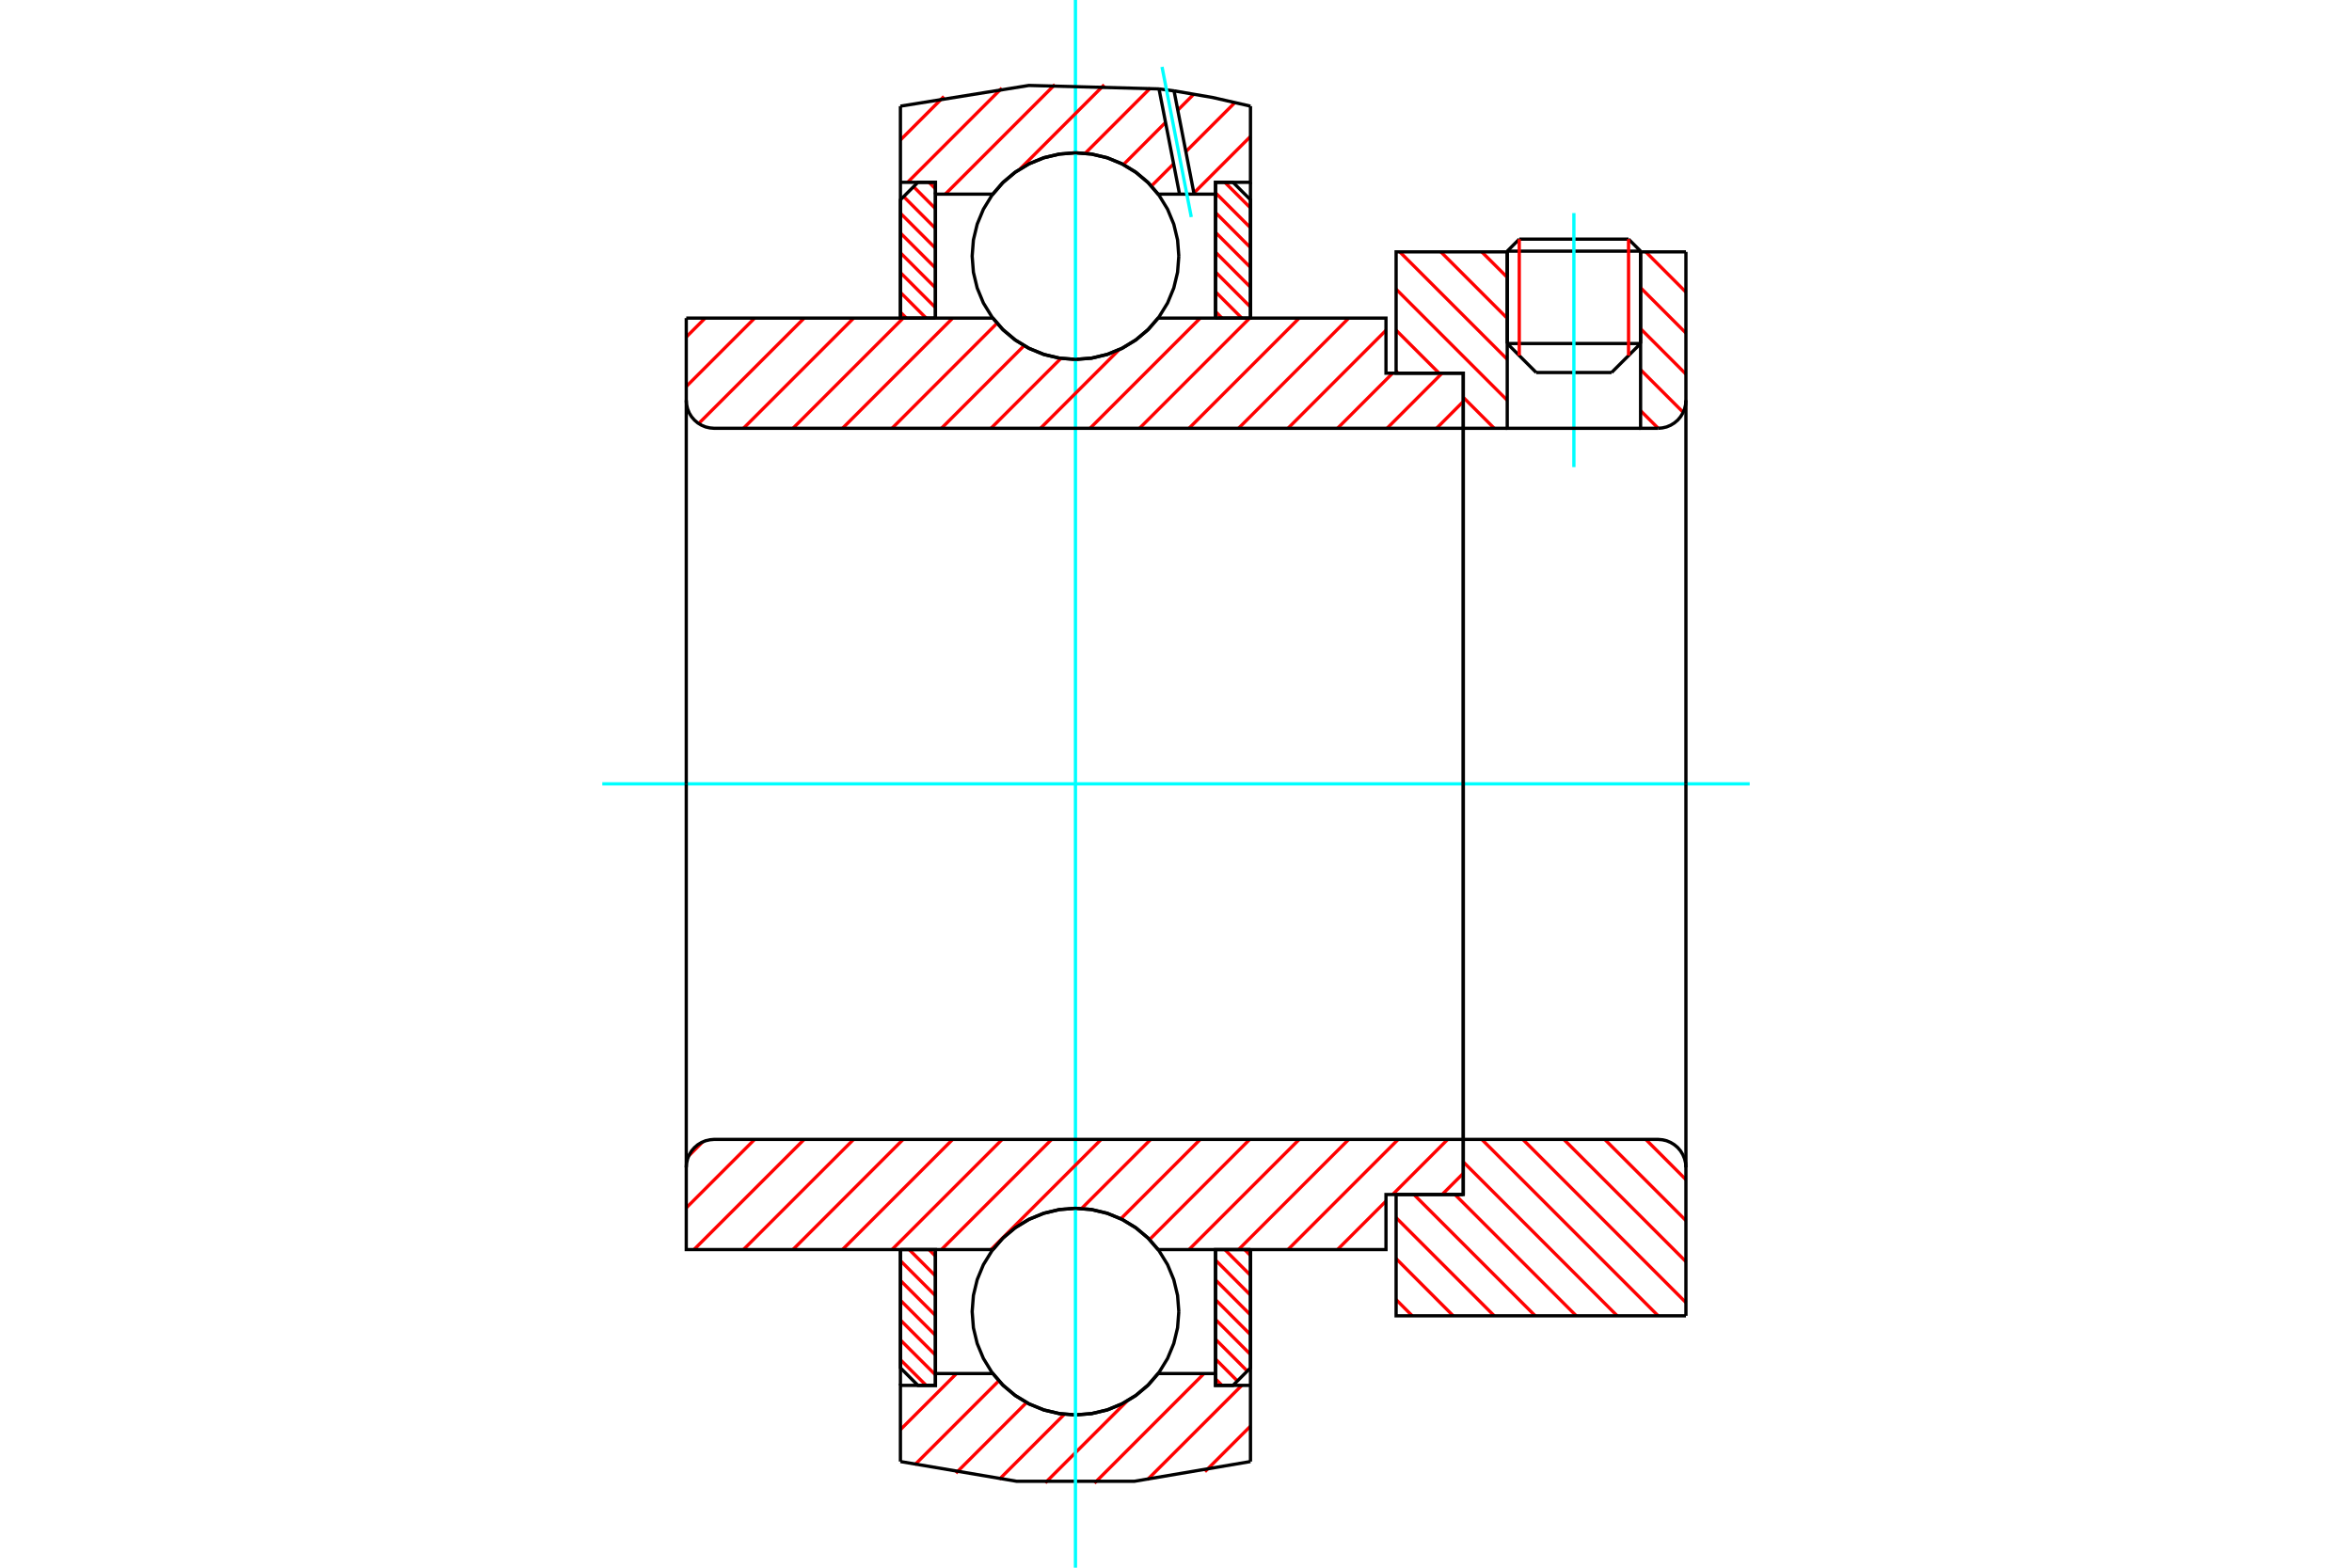 <?xml version="1.0" standalone="no"?>
<!DOCTYPE svg PUBLIC "-//W3C//DTD SVG 1.1//EN"
	"http://www.w3.org/Graphics/SVG/1.1/DTD/svg11.dtd">
<svg xmlns="http://www.w3.org/2000/svg" height="100%" width="100%" viewBox="0 0 36000 24000">
	<rect x="-1800" y="-1200" width="39600" height="26400" style="fill:#FFF"/>
	<g style="fill:none; fill-rule:evenodd" transform="matrix(1 0 0 1 0 0)">
		<g style="fill:none; stroke:#000; stroke-width:50; shape-rendering:geometricPrecision">
			<line x1="25111" y1="3845" x2="23070" y2="3845"/>
			<line x1="23254" y1="3661" x2="24927" y2="3661"/>
			<line x1="23070" y1="5259" x2="25111" y2="5259"/>
			<line x1="24667" y1="5703" x2="23513" y2="5703"/>
			<line x1="23254" y1="3661" x2="23070" y2="3845"/>
			<line x1="25111" y1="3845" x2="24927" y2="3661"/>
			<line x1="24667" y1="5703" x2="25111" y2="5259"/>
			<line x1="23070" y1="5259" x2="23513" y2="5703"/>
			<line x1="23070" y1="3845" x2="23070" y2="5259"/>
			<line x1="25111" y1="5259" x2="25111" y2="3845"/>
		</g>
		<g style="fill:none; stroke:#0FF; stroke-width:50; shape-rendering:geometricPrecision">
			<line x1="24090" y1="7151" x2="24090" y2="3262"/>
		</g>
		<g style="fill:none; stroke:#F00; stroke-width:50; shape-rendering:geometricPrecision">
			<line x1="24927" y1="3661" x2="24927" y2="5443"/>
			<line x1="23254" y1="5443" x2="23254" y2="3661"/>
			<line x1="13782" y1="20816" x2="14176" y2="21209"/>
			<line x1="13782" y1="20513" x2="14318" y2="21048"/>
			<line x1="13782" y1="20209" x2="14318" y2="20745"/>
			<line x1="13782" y1="19906" x2="14318" y2="20442"/>
			<line x1="13782" y1="19603" x2="14318" y2="20139"/>
			<line x1="13782" y1="19300" x2="14318" y2="19836"/>
			<line x1="13916" y1="19130" x2="14318" y2="19533"/>
			<line x1="14219" y1="19130" x2="14318" y2="19230"/>
		</g>
		<g style="fill:none; stroke:#000; stroke-width:50; shape-rendering:geometricPrecision">
			<polyline points="13782,19130 13782,20941 14050,21209 14318,21209 14318,19130 13782,19130"/>
		</g>
		<g style="fill:none; stroke:#0FF; stroke-width:50; shape-rendering:geometricPrecision">
			<line x1="9219" y1="12000" x2="26781" y2="12000"/>
		</g>
		<g style="fill:none; stroke:#F00; stroke-width:50; shape-rendering:geometricPrecision">
			<line x1="13782" y1="4779" x2="13873" y2="4870"/>
			<line x1="13782" y1="4476" x2="14176" y2="4870"/>
			<line x1="13782" y1="4173" x2="14318" y2="4709"/>
			<line x1="13782" y1="3870" x2="14318" y2="4406"/>
			<line x1="13782" y1="3567" x2="14318" y2="4103"/>
			<line x1="13782" y1="3264" x2="14318" y2="3800"/>
			<line x1="13832" y1="3010" x2="14318" y2="3497"/>
			<line x1="13983" y1="2858" x2="14318" y2="3194"/>
			<line x1="14219" y1="2791" x2="14318" y2="2890"/>
		</g>
		<g style="fill:none; stroke:#000; stroke-width:50; shape-rendering:geometricPrecision">
			<polyline points="14318,4870 14318,2791 14050,2791 13782,3059 13782,4870 14318,4870"/>
		</g>
		<g style="fill:none; stroke:#F00; stroke-width:50; shape-rendering:geometricPrecision">
			<line x1="19050" y1="19130" x2="19140" y2="19221"/>
			<line x1="18747" y1="19130" x2="19140" y2="19524"/>
			<line x1="18605" y1="19291" x2="19140" y2="19827"/>
			<line x1="18605" y1="19594" x2="19140" y2="20130"/>
			<line x1="18605" y1="19897" x2="19140" y2="20433"/>
			<line x1="18605" y1="20200" x2="19140" y2="20736"/>
			<line x1="18605" y1="20503" x2="19091" y2="20990"/>
			<line x1="18605" y1="20806" x2="18940" y2="21142"/>
			<line x1="18605" y1="21110" x2="18704" y2="21209"/>
		</g>
		<g style="fill:none; stroke:#000; stroke-width:50; shape-rendering:geometricPrecision">
			<polyline points="19140,19130 19140,20941 18872,21209 18605,21209 18605,19130 19140,19130"/>
		</g>
		<g style="fill:none; stroke:#F00; stroke-width:50; shape-rendering:geometricPrecision">
			<line x1="18747" y1="2791" x2="19140" y2="3184"/>
			<line x1="18605" y1="2952" x2="19140" y2="3487"/>
			<line x1="18605" y1="3255" x2="19140" y2="3791"/>
			<line x1="18605" y1="3558" x2="19140" y2="4094"/>
			<line x1="18605" y1="3861" x2="19140" y2="4397"/>
			<line x1="18605" y1="4164" x2="19140" y2="4700"/>
			<line x1="18605" y1="4467" x2="19007" y2="4870"/>
			<line x1="18605" y1="4770" x2="18704" y2="4870"/>
		</g>
		<g style="fill:none; stroke:#000; stroke-width:50; shape-rendering:geometricPrecision">
			<polyline points="18605,4870 18605,2791 18872,2791 19140,3059 19140,4870 18605,4870"/>
			<polyline points="18043,3921 18024,3673 17966,3432 17871,3203 17741,2991 17580,2802 17391,2641 17179,2511 16950,2416 16709,2359 16461,2339 16214,2359 15973,2416 15743,2511 15532,2641 15343,2802 15182,2991 15052,3203 14957,3432 14899,3673 14880,3921 14899,4168 14957,4409 15052,4639 15182,4850 15343,5039 15532,5200 15743,5330 15973,5425 16214,5483 16461,5502 16709,5483 16950,5425 17179,5330 17391,5200 17580,5039 17741,4850 17871,4639 17966,4409 18024,4168 18043,3921"/>
			<polyline points="18043,20079 18024,19832 17966,19591 17871,19361 17741,19150 17580,18961 17391,18800 17179,18670 16950,18575 16709,18517 16461,18498 16214,18517 15973,18575 15743,18670 15532,18800 15343,18961 15182,19150 15052,19361 14957,19591 14899,19832 14880,20079 14899,20327 14957,20568 15052,20797 15182,21009 15343,21198 15532,21359 15743,21489 15973,21584 16214,21641 16461,21661 16709,21641 16950,21584 17179,21489 17391,21359 17580,21198 17741,21009 17871,20797 17966,20568 18024,20327 18043,20079"/>
		</g>
		<g style="fill:none; stroke:#F00; stroke-width:50; shape-rendering:geometricPrecision">
			<line x1="25190" y1="17443" x2="25805" y2="18059"/>
			<line x1="24562" y1="17443" x2="25805" y2="18686"/>
			<line x1="23935" y1="17443" x2="25805" y2="19314"/>
			<line x1="23308" y1="17443" x2="25805" y2="19941"/>
			<line x1="22680" y1="17443" x2="25380" y2="20144"/>
			<line x1="22397" y1="17788" x2="24753" y2="20144"/>
			<line x1="22269" y1="18287" x2="24126" y2="20144"/>
			<line x1="21641" y1="18287" x2="23498" y2="20144"/>
			<line x1="21369" y1="18642" x2="22871" y2="20144"/>
			<line x1="21369" y1="19269" x2="22243" y2="20144"/>
			<line x1="21369" y1="19896" x2="21616" y2="20144"/>
		</g>
		<g style="fill:none; stroke:#000; stroke-width:50; shape-rendering:geometricPrecision">
			<line x1="25805" y1="12000" x2="25805" y2="20144"/>
			<polyline points="25805,17872 25800,17805 25784,17739 25758,17677 25723,17620 25680,17569 25628,17525 25571,17490 25509,17464 25444,17449 25377,17443 22397,17443 22397,12000"/>
			<polyline points="22397,17443 22397,18287 21369,18287 21369,20144 25805,20144"/>
		</g>
		<g style="fill:none; stroke:#F00; stroke-width:50; shape-rendering:geometricPrecision">
			<line x1="25190" y1="3856" x2="25805" y2="4472"/>
			<line x1="25111" y1="4405" x2="25805" y2="5099"/>
			<line x1="25111" y1="5032" x2="25805" y2="5727"/>
			<line x1="25111" y1="5660" x2="25763" y2="6312"/>
			<line x1="22680" y1="3856" x2="23070" y2="4246"/>
			<line x1="25111" y1="6287" x2="25380" y2="6556"/>
			<line x1="22053" y1="3856" x2="23070" y2="4873"/>
			<line x1="21425" y1="3856" x2="23070" y2="5501"/>
			<line x1="21369" y1="4427" x2="23070" y2="6128"/>
			<line x1="21369" y1="5055" x2="22027" y2="5713"/>
			<line x1="22397" y1="6083" x2="22871" y2="6557"/>
			<line x1="21369" y1="5682" x2="21400" y2="5713"/>
		</g>
		<g style="fill:none; stroke:#000; stroke-width:50; shape-rendering:geometricPrecision">
			<line x1="25805" y1="12000" x2="25805" y2="3856"/>
			<polyline points="25377,6557 25444,6551 25509,6536 25571,6510 25628,6475 25680,6431 25723,6380 25758,6323 25784,6261 25800,6195 25805,6128"/>
			<polyline points="25377,6557 25111,6557 25111,3856"/>
			<polyline points="25111,6557 23070,6557 23070,3856"/>
			<polyline points="23070,6557 22397,6557 22397,12000"/>
			<polyline points="22397,6557 22397,5713 21369,5713 21369,3856 23070,3856"/>
			<line x1="25111" y1="3856" x2="25805" y2="3856"/>
		</g>
		<g style="fill:none; stroke:#F00; stroke-width:50; shape-rendering:geometricPrecision">
			<line x1="19140" y1="21833" x2="18443" y2="22530"/>
			<line x1="19007" y1="21209" x2="17561" y2="22654"/>
			<line x1="18429" y1="21028" x2="16752" y2="22706"/>
			<line x1="17250" y1="21450" x2="15999" y2="22701"/>
			<line x1="16291" y1="21652" x2="15295" y2="22647"/>
			<line x1="15712" y1="21472" x2="14631" y2="22553"/>
			<line x1="15288" y1="21139" x2="14002" y2="22425"/>
			<line x1="14641" y1="21028" x2="13782" y2="21887"/>
		</g>
		<g style="fill:none; stroke:#000; stroke-width:50; shape-rendering:geometricPrecision">
			<polyline points="19140,19130 19140,21209 19140,22375"/>
			<polyline points="13782,22375 15560,22677 17363,22677 19140,22375"/>
			<polyline points="13782,22375 13782,21209 14318,21209 14318,21028 14318,19130"/>
			<polyline points="14318,21028 15196,21028 15357,21212 15545,21368 15754,21494 15980,21586 16218,21642 16461,21661 16705,21642 16943,21586 17169,21494 17378,21368 17566,21212 17727,21028 18605,21028 18605,19130"/>
			<polyline points="18605,21028 18605,21209 19140,21209"/>
			<line x1="13782" y1="21209" x2="13782" y2="19130"/>
		</g>
		<g style="fill:none; stroke:#0FF; stroke-width:50; shape-rendering:geometricPrecision">
			<line x1="16461" y1="24000" x2="16461" y2="0"/>
		</g>
		<g style="fill:none; stroke:#F00; stroke-width:50; shape-rendering:geometricPrecision">
			<line x1="19140" y1="2089" x2="18274" y2="2955"/>
			<line x1="18901" y1="1571" x2="18151" y2="2321"/>
			<line x1="17964" y1="2508" x2="17623" y2="2849"/>
			<line x1="18272" y1="1442" x2="18027" y2="1687"/>
			<line x1="17840" y1="1874" x2="17195" y2="2520"/>
			<line x1="17607" y1="1349" x2="16610" y2="2347"/>
			<line x1="16901" y1="1298" x2="15611" y2="2588"/>
			<line x1="16147" y1="1294" x2="14469" y2="2972"/>
			<line x1="15334" y1="1349" x2="13892" y2="2791"/>
			<line x1="14448" y1="1477" x2="13782" y2="2143"/>
		</g>
		<g style="fill:none; stroke:#000; stroke-width:50; shape-rendering:geometricPrecision">
			<polyline points="13782,4870 13782,2791 13782,1625"/>
			<polyline points="17740,1361 15749,1308 13782,1625"/>
			<polyline points="17970,1391 17855,1376 17740,1361"/>
			<polyline points="19140,1625 18558,1492 17970,1391"/>
			<polyline points="19140,1625 19140,2791 18605,2791 18605,2972 18605,4870"/>
			<polyline points="18605,2972 18277,2972 18054,2972 17727,2972 17566,2788 17378,2632 17169,2506 16943,2414 16705,2358 16461,2339 16218,2358 15980,2414 15754,2506 15545,2632 15357,2788 15196,2972 14318,2972 14318,4870"/>
			<polyline points="14318,2972 14318,2791 13782,2791"/>
			<line x1="19140" y1="2791" x2="19140" y2="4870"/>
		</g>
		<g style="fill:none; stroke:#0FF; stroke-width:50; shape-rendering:geometricPrecision">
			<line x1="18234" y1="3323" x2="17786" y2="1024"/>
		</g>
		<g style="fill:none; stroke:#000; stroke-width:50; shape-rendering:geometricPrecision">
			<line x1="18054" y1="2972" x2="17740" y2="1361"/>
			<line x1="18277" y1="2972" x2="17970" y2="1391"/>
		</g>
		<g style="fill:none; stroke:#F00; stroke-width:50; shape-rendering:geometricPrecision">
			<line x1="22397" y1="17963" x2="22073" y2="18287"/>
			<line x1="22159" y1="17443" x2="21316" y2="18287"/>
			<line x1="21214" y1="18388" x2="20472" y2="19130"/>
			<line x1="21401" y1="17443" x2="19714" y2="19130"/>
			<line x1="20644" y1="17443" x2="18957" y2="19130"/>
			<line x1="19886" y1="17443" x2="18199" y2="19130"/>
			<line x1="19128" y1="17443" x2="17595" y2="18977"/>
			<line x1="18371" y1="17443" x2="17155" y2="18659"/>
			<line x1="17613" y1="17443" x2="16555" y2="18501"/>
			<line x1="16855" y1="17443" x2="15168" y2="19130"/>
			<line x1="16097" y1="17443" x2="14410" y2="19130"/>
			<line x1="15340" y1="17443" x2="13653" y2="19130"/>
			<line x1="14582" y1="17443" x2="12895" y2="19130"/>
			<line x1="13824" y1="17443" x2="12137" y2="19130"/>
			<line x1="13066" y1="17443" x2="11379" y2="19130"/>
			<line x1="12309" y1="17443" x2="10622" y2="19130"/>
			<line x1="11551" y1="17443" x2="10504" y2="18491"/>
			<line x1="10755" y1="17482" x2="10542" y2="17695"/>
		</g>
		<g style="fill:none; stroke:#000; stroke-width:50; shape-rendering:geometricPrecision">
			<line x1="22397" y1="12000" x2="22397" y2="18287"/>
			<polyline points="22397,17443 10932,17443 10865,17449 10800,17464 10738,17490 10680,17525 10629,17569 10585,17620 10550,17677 10525,17739 10509,17805 10504,17872 10504,19130 11039,19130 15196,19130"/>
			<polyline points="17727,19130 17566,18947 17378,18791 17169,18665 16943,18573 16705,18517 16461,18498 16218,18517 15980,18573 15754,18665 15545,18791 15357,18947 15196,19130"/>
			<polyline points="17727,19130 21214,19130 21214,18287 22397,18287"/>
			<line x1="10504" y1="12000" x2="10504" y2="17872"/>
		</g>
		<g style="fill:none; stroke:#F00; stroke-width:50; shape-rendering:geometricPrecision">
			<line x1="22397" y1="6147" x2="21988" y2="6557"/>
			<line x1="22073" y1="5713" x2="21230" y2="6557"/>
			<line x1="21316" y1="5713" x2="20472" y2="6557"/>
			<line x1="21214" y1="5057" x2="19714" y2="6557"/>
			<line x1="20644" y1="4870" x2="18957" y2="6557"/>
			<line x1="19886" y1="4870" x2="18199" y2="6557"/>
			<line x1="19128" y1="4870" x2="17441" y2="6557"/>
			<line x1="18371" y1="4870" x2="16684" y2="6557"/>
			<line x1="17129" y1="5354" x2="15926" y2="6557"/>
			<line x1="16239" y1="5486" x2="15168" y2="6557"/>
			<line x1="15675" y1="5292" x2="14410" y2="6557"/>
			<line x1="15260" y1="4949" x2="13653" y2="6557"/>
			<line x1="14582" y1="4870" x2="12895" y2="6557"/>
			<line x1="13824" y1="4870" x2="12137" y2="6557"/>
			<line x1="13066" y1="4870" x2="11379" y2="6557"/>
			<line x1="12309" y1="4870" x2="10694" y2="6484"/>
			<line x1="11551" y1="4870" x2="10504" y2="5917"/>
			<line x1="10793" y1="4870" x2="10504" y2="5159"/>
		</g>
		<g style="fill:none; stroke:#000; stroke-width:50; shape-rendering:geometricPrecision">
			<line x1="10504" y1="12000" x2="10504" y2="4870"/>
			<polyline points="10504,6128 10509,6195 10525,6261 10550,6323 10585,6380 10629,6431 10680,6475 10738,6510 10800,6536 10865,6551 10932,6557 22397,6557 22397,5713 21214,5713 21214,4870 17727,4870"/>
			<polyline points="15196,4870 15357,5053 15545,5209 15754,5335 15980,5427 16218,5483 16461,5502 16705,5483 16943,5427 17169,5335 17378,5209 17566,5053 17727,4870"/>
			<polyline points="15196,4870 11039,4870 10504,4870"/>
			<line x1="22397" y1="12000" x2="22397" y2="6557"/>
		</g>
	</g>
</svg>
